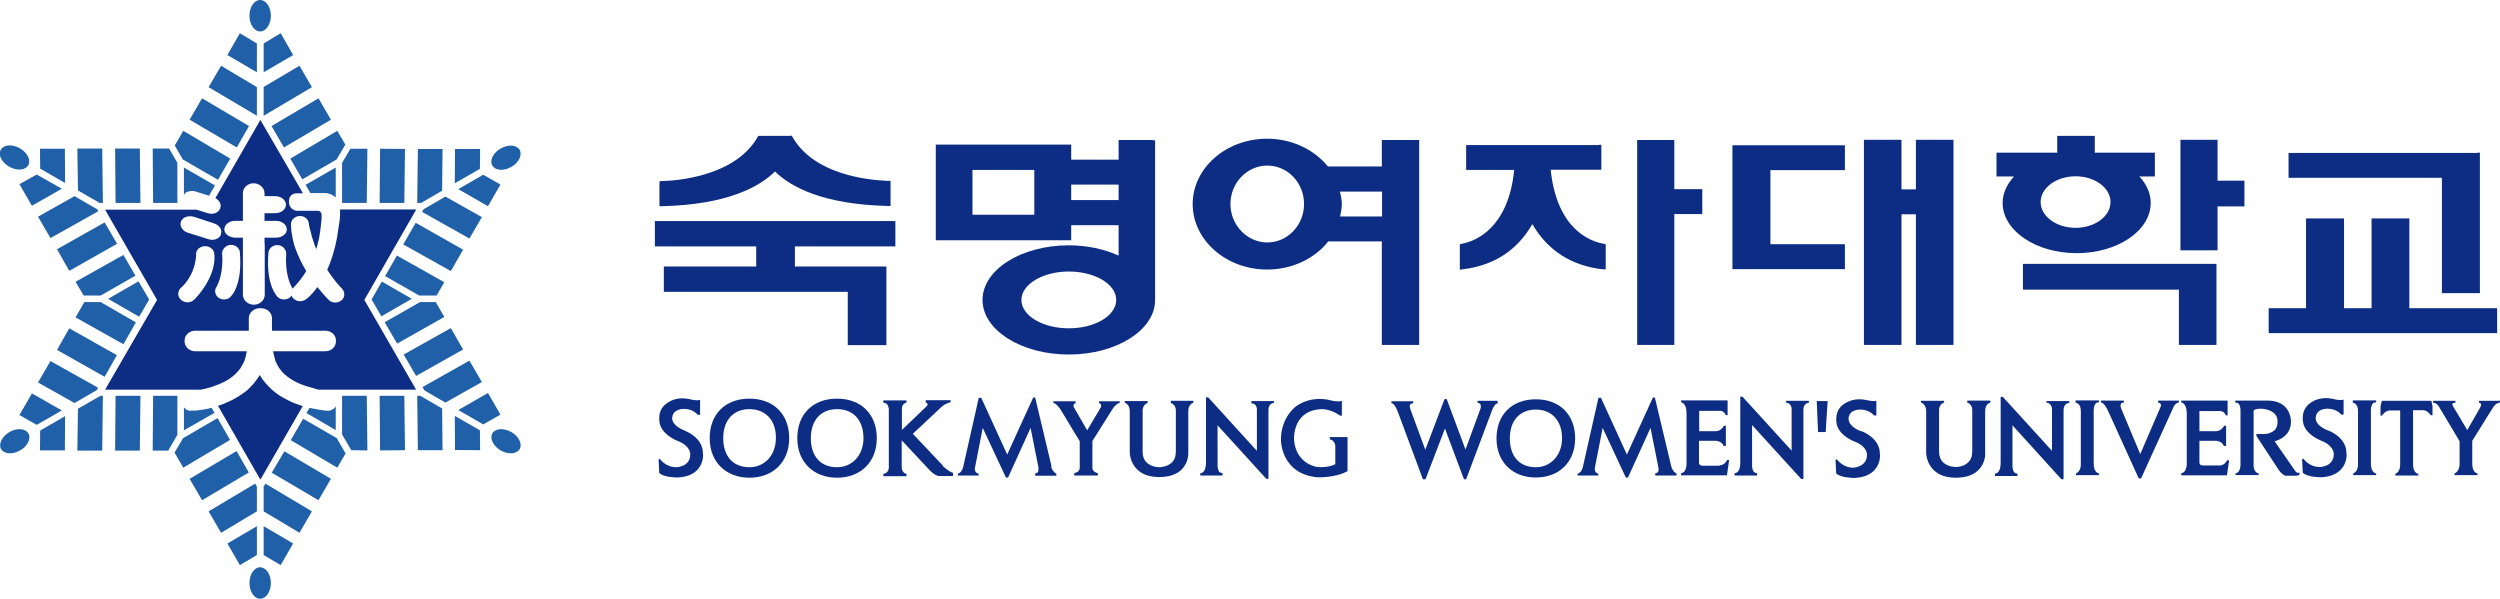 <?xml version="1.0" encoding="UTF-8"?>
<svg id="_레이어_2" data-name="레이어 2" xmlns="http://www.w3.org/2000/svg" viewBox="0 0 114.45 27.41">
  <defs>
    <style>
      .cls-1 {
        fill: #0c2d83;
      }

      .cls-2 {
        fill: #1f60a9;
      }
    </style>
  </defs>
  <g id="_레이어_1-2" data-name="레이어 1">
    <g>
      <g>
        <polygon class="cls-2" points="1.46 18.01 .89 19 1.68 19.45 2.83 18.79 1.46 18.01"/>
        <polygon class="cls-2" points="1.83 20.62 2.97 20.62 2.98 19.05 1.84 19.71 1.83 20.62"/>
        <polygon class="cls-2" points="21.98 6.82 20.83 6.82 20.82 8.39 21.97 7.73 21.98 6.82"/>
        <polygon class="cls-2" points="22.34 9.44 22.91 8.45 22.12 8 20.98 8.66 22.34 9.44"/>
        <polygon class="cls-2" points="20.98 18.77 22.12 19.43 22.91 18.98 22.34 17.99 20.98 18.77"/>
        <polygon class="cls-2" points="20.82 19.04 20.83 20.6 21.98 20.61 21.97 19.7 20.82 19.04"/>
        <polygon class="cls-2" points="2.83 8.64 1.68 7.99 .89 8.43 1.46 9.42 2.83 8.64"/>
        <polygon class="cls-2" points="2.98 8.38 2.97 6.81 1.83 6.81 1.84 7.72 2.98 8.38"/>
        <polygon class="cls-2" points="12.85 1.52 12.07 1.99 12.07 3.31 13.42 2.52 12.85 1.52"/>
        <polygon class="cls-2" points="11.76 1.99 10.98 1.52 10.41 2.52 11.76 3.31 11.76 1.99"/>
        <polygon class="cls-2" points="11.76 3.99 10.12 3.01 9.55 3.99 11.76 5.3 11.76 3.99"/>
        <polygon class="cls-2" points="13.71 3.01 12.07 3.98 12.07 5.3 14.28 3.99 13.71 3.01"/>
        <polygon class="cls-2" points="12.07 25.41 12.85 25.87 13.42 24.88 12.07 24.09 12.07 25.41"/>
        <polygon class="cls-2" points="10.98 25.87 11.76 25.41 11.76 24.09 10.41 24.88 10.98 25.87"/>
        <path class="cls-2" d="m12.4.72c0,.4-.22.72-.49.72s-.49-.32-.49-.72.22-.72.49-.72.49.32.49.72Z"/>
        <path class="cls-2" d="m12.4,26.69c0,.4-.22.72-.49.72s-.49-.32-.49-.72.22-.72.49-.72.49.32.49.72Z"/>
        <path class="cls-2" d="m23.41,7.64c-.35.2-.73.17-.87-.06-.14-.23.04-.59.38-.78.35-.2.73-.17.87.06.13.24-.04.59-.38.78Z"/>
        <path class="cls-2" d="m.92,20.62c-.35.2-.73.17-.87-.06-.13-.23.04-.58.38-.78.34-.2.73-.17.87.06.14.23-.04.59-.38.78Z"/>
        <path class="cls-2" d="m.91,6.79c.35.2.52.55.38.78-.14.23-.52.26-.87.06-.35-.2-.52-.55-.38-.78.13-.23.52-.26.87-.06Z"/>
        <path class="cls-2" d="m23.41,19.78c.35.2.51.55.38.78-.14.23-.52.26-.87.06-.34-.2-.51-.55-.38-.78.13-.23.52-.26.87-.06Z"/>
        <polygon class="cls-2" points="19.05 17.21 21.2 16 20.64 15.02 18.48 16.23 19.05 17.21"/>
        <polygon class="cls-2" points="17.38 18.12 17.4 20.62 18.54 20.61 18.51 18.12 17.38 18.12"/>
        <polygon class="cls-2" points="5.35 16.26 3.17 15.03 2.61 16.02 4.79 17.25 5.35 16.26"/>
        <polygon class="cls-2" points="5.29 18.12 5.27 20.63 6.4 20.63 6.43 18.12 5.29 18.12"/>
        <polygon class="cls-2" points="19.13 6.82 19.1 9.29 19.28 9.29 20.24 8.73 20.26 6.82 19.13 6.82"/>
        <polygon class="cls-2" points="20.39 9 19.39 9.58 19.32 9.7 21.49 10.92 22.06 9.94 20.39 9"/>
        <polygon class="cls-2" points="21.49 16.51 19.34 17.72 19.44 17.88 20.39 18.43 22.06 17.49 21.49 16.51"/>
        <polygon class="cls-2" points="20.24 18.7 19.24 18.12 19.1 18.12 19.13 20.61 20.26 20.61 20.24 18.7"/>
        <g>
          <polygon class="cls-2" points="11.68 22.14 9.55 23.41 10.12 24.39 11.76 23.41 11.76 22.28 11.68 22.14"/>
          <polygon class="cls-2" points="12.07 22.28 12.07 23.41 13.71 24.39 14.28 23.41 12.15 22.14 12.07 22.28"/>
        </g>
        <polygon class="cls-2" points="4.6 18.12 3.57 18.71 3.54 20.63 4.68 20.63 4.71 18.12 4.6 18.12"/>
        <polygon class="cls-2" points="4.49 17.75 2.31 16.53 1.74 17.51 3.41 18.45 4.43 17.86 4.49 17.75"/>
        <polygon class="cls-2" points="4.45 9.58 3.41 8.98 1.74 9.92 2.31 10.9 4.5 9.67 4.45 9.58"/>
        <polygon class="cls-2" points="4.71 9.29 4.68 6.8 3.54 6.8 3.57 8.72 4.56 9.29 4.71 9.29"/>
        <polygon class="cls-2" points="10.83 20.65 8.68 21.92 9.25 22.9 11.39 21.63 10.83 20.65"/>
        <polygon class="cls-2" points="12.44 21.64 14.58 22.9 15.15 21.92 13.02 20.66 12.44 21.64"/>
        <polygon class="cls-2" points="19.03 10.2 18.46 11.19 20.64 12.41 21.2 11.43 19.03 10.2"/>
        <polygon class="cls-2" points="18.51 9.29 18.54 6.82 17.4 6.81 17.38 9.29 18.51 9.29"/>
        <polygon class="cls-2" points="13 6.75 15.15 5.48 14.58 4.5 12.43 5.77 13 6.75"/>
        <polygon class="cls-2" points="11.4 5.77 9.25 4.5 8.68 5.48 10.84 6.75 11.4 5.77"/>
        <polygon class="cls-2" points="4.79 10.18 2.61 11.41 3.17 12.4 5.36 11.16 4.79 10.18"/>
        <polygon class="cls-2" points="6.43 9.29 6.4 6.8 5.27 6.8 5.29 9.29 6.43 9.29"/>
        <polygon class="cls-2" points="17.61 14.75 18.18 15.73 20.34 14.51 19.95 13.83 19.23 13.83 17.61 14.75"/>
        <polygon class="cls-2" points="15.41 7.3 15.81 6.62 15.44 5.99 13.29 7.26 13.84 8.21 15.41 7.3"/>
        <polygon class="cls-2" points="15.66 9.29 16.79 9.29 16.82 6.81 16.04 6.81 15.66 7.46 15.66 9.29"/>
        <polygon class="cls-2" points="18.17 11.7 17.63 12.64 19.19 13.53 19.99 13.53 20.34 12.92 18.17 11.7"/>
        <polygon class="cls-2" points="15.66 18.12 15.66 19.89 16.08 20.61 16.82 20.62 16.79 18.12 15.66 18.12"/>
        <polygon class="cls-2" points="13.88 19.17 13.31 20.15 15.44 21.41 15.82 20.76 15.42 20.06 13.88 19.17"/>
        <polygon class="cls-2" points="8.38 20.06 7.99 20.72 8.39 21.41 10.53 20.14 9.96 19.14 8.38 20.06"/>
        <polygon class="cls-2" points="8.12 18.12 7.01 18.12 6.99 20.63 7.7 20.63 8.12 19.91 8.12 18.12"/>
        <polygon class="cls-2" points="4.61 13.83 3.86 13.83 3.46 14.53 5.65 15.76 6.22 14.76 4.61 13.83"/>
        <polygon class="cls-2" points="6.2 12.62 5.65 11.67 3.46 12.9 3.83 13.53 4.61 13.53 6.2 12.62"/>
        <polygon class="cls-2" points="8.8 7.55 9.98 8.23 10.54 7.26 8.39 5.99 8 6.66 8.37 7.3 8.8 7.55"/>
        <polygon class="cls-2" points="8.12 9.29 8.12 7.45 7.74 6.8 6.99 6.8 7.01 9.29 8.12 9.29"/>
        <path class="cls-2" d="m8.57,8.79c.11-.05.25-.07.39-.02l.61.19.27-.47-1.42-.82v1.24c.04-.05.09-.1.15-.13Z"/>
        <path class="cls-2" d="m14.76,8.84h.17s.25.02.44.2v-1.37l-1.38.79.22.38h.55Z"/>
        <path class="cls-2" d="m8.93,18.79c-.06,0-.12.01-.17.01-.02,0-.03,0-.05,0-.02,0-.05,0-.05,0-.08-.02-.15-.05-.2-.11-.01-.01-.02-.03-.04-.04v1.05l1.4-.8-.13-.23c-.28.07-.54.11-.75.13Z"/>
        <path class="cls-2" d="m15.09,18.8s-.04.01-.05,0c-.02,0-.05,0-.07,0-.05,0-.09,0-.13-.01-.16-.02-.33-.05-.53-.09-.04,0-.09-.02-.14-.03l-.14.24,1.34.78v-1.09c-.06.1-.16.17-.28.2Z"/>
        <path class="cls-1" d="m13.59,18.5c-.12-.04-.24-.09-.35-.15-.08-.04-.16-.08-.23-.12,0,0-.01,0-.02-.01-.05-.03-.11-.06-.16-.09-.06-.04-.12-.08-.18-.13,0,0-.01,0-.02-.01-.06-.05-.12-.1-.18-.15-.22-.2-.41-.42-.56-.67-.15.25-.34.48-.56.68-.07.06-.13.11-.21.16,0,0,0,0,0,0-.11.08-.23.16-.36.23-.03.02-.07.04-.11.06-.04.02-.08.04-.12.06-.11.05-.23.1-.35.15-.07.02-.14.05-.2.07l1.94,3.38,1.94-3.37c-.09-.03-.17-.05-.26-.09Z"/>
        <polygon class="cls-2" points="17.46 14.48 18.85 13.68 17.48 12.89 17.01 13.71 17.46 14.48"/>
        <polygon class="cls-2" points="6.34 12.88 4.95 13.68 6.37 14.5 6.83 13.71 6.34 12.88"/>
        <path class="cls-1" d="m19.04,9.59h-3.47s0,.02,0,.03h0c0,.47-.03.48-.08.85-.01.09-.03.17-.04.26,0,0,0,.02,0,.02-.02.14-.05.27-.08.4,0,0,0,.01,0,.02-.02.08-.04.16-.06.23-.09.37-.21.68-.33.95.18.28.39.56.65.84,0,0,.01.01.02.02.07.07.11.16.11.26,0,.03,0,.06-.01.1-.02.07-.05.12-.1.17,0,0,0,0-.01,0-.08.07-.18.11-.29.11s-.21-.04-.28-.1h0s-.24-.23-.54-.61c-.28.4-.51.55-.51.55h0c-.07.06-.17.1-.28.1-.18,0-.34-.11-.39-.26-.07.11-.2.18-.35.18-.09,0-.18-.03-.25-.08,0,0,0,0,0,0-.04-.03-.08-.07-.1-.11-.17-.22-.46-.78-.36-1.96h0s0,0,0,0c0-.05.03-.1.05-.15.07-.11.2-.19.35-.19s.28.07.35.19c.04.06.06.12.06.19,0,.03,0,.05,0,.08,0,.09-.07.85.26,1.47.01.02.02.04.03.07.02-.03.05-.06.08-.09.22-.23.4-.47.55-.72-.18-.3-.35-.64-.48-.99-.03-.08-.05-.15-.08-.23,0,0,0-.01,0-.02-.04-.13-.07-.26-.09-.4,0,0,0-.01,0-.02-.02-.08-.03-.17-.04-.26,0-.07-.01-.13-.01-.2h0s0-.01,0-.02c0-.21.18-.38.41-.38s.39.15.41.35h0s0,.09.05.25c.02.07.04.16.07.26,0,0,0,.02,0,.02.03.12.08.25.13.4,0,0,0,.01,0,.02.03.07.06.14.09.21.02-.07.04-.14.06-.21,0,0,0-.01,0-.02.04-.14.07-.27.09-.4,0,0,0-.01,0-.02.02-.09.03-.17.04-.26.04-.34.06-.46.05-.68-.03-.18-.18-.16-.18-.16h-.92c-.22,0-.39-.18-.39-.39,0-.05,0-.11.01-.16.04-.14.15-.24.32-.25h.08s.23,0,.23,0l-1.95-3.36-2.06,3.58c.19.1.29.3.22.47-.07.2-.33.3-.57.22l-.51-.16h-4.19l2.38,4.13-2.38,4.11h4.38c.14-.03.29-.06.45-.11.39-.13.83-.3,1.15-.62.08-.08.14-.15.21-.24,0,0,0-.01.01-.02.08-.12.14-.24.2-.38,0,0,0-.01,0-.02.02-.07.05-.15.06-.23.01-.05.02-.1.03-.14h-2.37c-.26,0-.48-.2-.48-.45v-.04c0-.25.22-.45.48-.45h2.46v-.58c0-.24.23-.45.5-.45h.05c.28,0,.51.2.51.45v.58h2.45c.26,0,.48.2.48.45v.04c0,.25-.22.45-.48.45h-2.4s.02.1.03.14c.02.08.04.15.06.23,0,0,0,.02,0,.02.05.14.12.27.19.38,0,0,.01.01.02.02.06.09.13.18.21.25.39.35.81.51,1.26.63.12.03.21.06.3.09h4.48l-2.37-4.11,2.37-4.13Zm-10.76.56c.03-.07.08-.13.15-.18.12-.07.27-.09.43-.05l.95.31c.14.05.24.14.29.24.04.08.04.17.01.26,0,0,0,0,0,0,0,0,0,.01,0,.02-.08.19-.34.28-.57.2l-.63-.2-.07-.02-.25-.08c-.11-.03-.19-.1-.25-.18-.01-.02-.02-.03-.03-.05-.05-.09-.06-.19-.02-.28Zm1.54,1.54c.05,1.03-.84,1.94-.9,2-.08.09-.2.15-.33.15-.08,0-.16-.02-.23-.06-.08-.05-.15-.12-.18-.21,0,0,0,0,0,0-.01-.04-.02-.07-.02-.12,0-.12.06-.23.15-.3,0,0,.02-.02.03-.02.68-.69.64-1.53.64-1.53h0c0-.07.04-.14.09-.2.08-.08.19-.13.32-.13s.24.05.32.13c.06.06.1.15.1.24,0,.02,0,.03,0,.05Zm.79,1.83s-.06.08-.1.11c0,0,0,0,0,0-.07.05-.16.08-.25.08-.23,0-.41-.17-.41-.38,0-.07.02-.14.06-.19.33-.62.27-1.38.26-1.47,0-.03,0-.05,0-.08,0-.07.02-.14.06-.19.07-.11.2-.19.35-.19s.28.07.35.19c.03.04.05.09.05.15h0s0,0,0,0h0c.1,1.19-.19,1.75-.36,1.96Zm1.51-2.37v2.34c0,.25-.22.46-.5.46h0c-.27,0-.5-.21-.5-.46v-2.61h-.35c-.14,0-.27-.05-.36-.12,0,0-.02-.01-.03-.02-.07-.07-.11-.15-.11-.24h0c0-.22.23-.39.5-.39h.35v-1.26c0-.1.03-.19.09-.27.09-.12.24-.19.4-.19h0c.27,0,.5.21.5.46v.13h.48c.27,0,.5.17.5.39s-.22.39-.5.39h-.48v.35h.52c.27,0,.49.17.5.38,0,0,0,0,0,.01,0,.09-.04.18-.11.24,0,0-.02.02-.03.02-.09.08-.22.12-.36.12h-.52v.27Z"/>
      </g>
      <g>
        <path class="cls-1" d="m40.88,10.12h-10.9v1.16h4.64v.92h-4.23v1.16h8.42v2.44h1.77v-3.6h-4.19v-.92h4.6v-1.16h-.11Z"/>
        <path class="cls-1" d="m36.18,6.22h-1.47l-.03.06c-1.01,1.76-3.6,1.99-4.37,2.01h-.11s-.01.12-.01.12v1.03h.11c3-.07,4.47-.89,5.18-1.59.71.7,2.18,1.51,5.18,1.58h.11s0-1.15,0-1.15h-.13c-.99-.04-3.39-.31-4.36-2.01l-.03-.06h-.06Z"/>
        <path class="cls-1" d="m52.77,6.41h-1.56v.9h-2.17v-.69h-6.2v4.38h6.2v-.69h2.17v1.39c-.67-.3-1.45-.47-2.28-.47-2.18,0-3.95,1.12-3.95,2.5s1.77,2.5,3.95,2.5,3.95-1.12,3.95-2.49v-7.32s-.11,0-.11,0Zm-5.42,1.37v2.05h-2.83v-2.05h2.83Zm3.86.67v.71h-2.17v-.71h2.17Zm-4.45,5.28c0-.71.97-1.3,2.17-1.3s2.17.58,2.17,1.3-.97,1.3-2.17,1.3-2.17-.58-2.17-1.3Z"/>
        <path class="cls-1" d="m54.6,9.34c0,1.65,1.53,3,3.41,3,1.12,0,2.16-.48,2.8-1.29h2.45v4.74h1.71V6.41h-1.71v1.21h-2.47c-.64-.79-1.67-1.27-2.78-1.27-1.88,0-3.41,1.34-3.41,3Zm1.73,0c0-.97.76-1.76,1.69-1.76s1.68.79,1.68,1.76-.76,1.76-1.68,1.76-1.69-.79-1.69-1.76Zm6.94-.58v1.15h-1.92c.04-.19.08-.38.08-.56s-.04-.39-.09-.58h1.92Z"/>
        <g>
          <path class="cls-1" d="m84.35,6.65h-3.91s-1.13,0-1.13,0v5.67h5.15v-1.14h-3.41v-3.39h3.41v-1.14h-.11Z"/>
          <path class="cls-1" d="m89.32,6.4h-1.61v2.27h-.66v-2.27h-1.72v9.39h1.72v-5.98h.66v5.98h1.72V6.4h-.11Z"/>
        </g>
        <g>
          <path class="cls-1" d="m73.21,6.64h-6.09v1.14h2.2c-.27,2.67-1.76,3.26-2.4,3.38l-.09.02v1.17l.12-.02c1.44-.17,2.51-.87,3.2-2.07.7,1.2,1.78,1.91,3.24,2.07h.12s0-1.15,0-1.15l-.09-.02c-.65-.11-2.15-.69-2.43-3.39h2.32v-1.14h-.11Z"/>
          <path class="cls-1" d="m76.54,6.41h-1.59v9.38h1.7v-5.99h1.28v-1.14h-1.28v-2.25h-.11Z"/>
        </g>
        <path class="cls-1" d="m101.4,6.4h-1.58v5.06h1.7v-2.01h1.23v-1.18h-1.23v-1.87h-.11Z"/>
        <path class="cls-1" d="m101.36,12.08h-8.75v1.18h7.14v2.53h1.72v-3.71h-.11Z"/>
        <path class="cls-1" d="m95.79,6.22h-1.61v.77h-2.78v1.09h.8c-.33.36-.52.78-.52,1.21,0,1.27,1.52,2.3,3.39,2.3s3.39-1.03,3.39-2.3c0-.43-.18-.85-.52-1.21h.71v-1.09h-2.75v-.77h-.11Zm-2.37,3.03c0-.65.72-1.18,1.6-1.18s1.6.53,1.6,1.18-.72,1.18-1.6,1.18-1.6-.53-1.6-1.18Z"/>
        <g>
          <path class="cls-1" d="m113.41,7h-8.64v1.14h7.02v5.28h1.74v-6.43h-.11Z"/>
          <path class="cls-1" d="m110.19,10h-1.62v4.11h-1.26v-4.11h-1.74v4.11h-1.71v1.14h10.46v-1.14h-4.02v-4.11h-.11Z"/>
        </g>
      </g>
      <g>
        <path class="cls-1" d="m31.37,19.72c-.69-.26-.6-.62-.59-.63.05-.38.51-.37.53-.37.44,0,.63.27.63.27h0s.11,0,.11,0v-.68h-.03c-.15.05-.46-.04-.47-.04-.75-.16-1.15.3-1.16.31-.34.35-.17.89-.16.9.18.49.8.71.83.72.56.23.54.59.54.6,0,.57-.61.59-.64.59-.49,0-.74-.37-.74-.37v-.02s-.07.04-.07.04c0,.02.03.61.03.61.2.21.81.21.84.21.42-.02.74-.15.94-.39.27-.32.23-.71.22-.72,0-.73-.82-1.03-.83-1.03Z"/>
        <path class="cls-1" d="m34.31,18.25c-1.11,0-1.82.71-1.82,1.81s.75,1.81,1.82,1.81,1.82-.71,1.82-1.81-.72-1.81-1.82-1.81Zm1.21,1.81c0,.77-.51,1.33-1.21,1.33-.75,0-1.2-.5-1.2-1.33s.47-1.33,1.2-1.33c.34,0,.63.11.85.32.24.24.37.59.36,1.01Z"/>
        <path class="cls-1" d="m38.32,18.25c-1.11,0-1.82.71-1.82,1.81s.75,1.81,1.82,1.81,1.82-.71,1.82-1.81-.72-1.81-1.82-1.81Zm1.21,1.81c0,.77-.51,1.33-1.21,1.33-.75,0-1.2-.5-1.2-1.33s.47-1.33,1.2-1.33c.34,0,.64.11.85.32.24.24.36.59.36,1.01Z"/>
        <path class="cls-1" d="m43.17,21.32s-1.35-1.43-1.38-1.46c.03-.03,1.32-1.24,1.32-1.24.21-.17.38-.2.39-.2h.02v-.1h-1.14v.11h.01s.07.04.08.06c0,0,0,0,0,.01,0,.04-.03.08-.05.1,0,0-.96.92-1.13,1.08v-.98c0-.21.19-.27.2-.27h.01v-.1h-1.06v.11h.02c.21,0,.22.26.23.27v2.69c0,.25-.22.29-.23.29h-.02v.11h1.06v-.11h-.02c-.19-.05-.2-.28-.2-.29v-1.24c.07.07,1.2,1.28,1.2,1.28.28.32.47.35.48.35h.67s0-.15,0-.15h-.02c-.18-.05-.44-.3-.45-.31Z"/>
        <path class="cls-1" d="m48.14,21.35l-.75-3.15h-.09s-1.05,2.29-1.19,2.61c-.04-.08-1.19-2.6-1.19-2.6h-.09s-.02-.01-.02-.01l-.71,3.15c-.06.29-.23.33-.23.33h-.02v.09h.95v-.09h-.02c-.13-.04-.15-.14-.15-.2,0-.03,0-.05,0-.05,0,0,.3-1.54.36-1.84.05.11,1.06,2.27,1.06,2.27h.1s.87-1.92,1.03-2.27c.02.12.36,1.81.36,1.81,0,.04,0,.07,0,.1,0,.06-.01.1-.04.13-.04.04-.09.04-.09.04h-.02s0,.11,0,.11h.97v-.09c-.2-.12-.24-.33-.24-.33Z"/>
        <path class="cls-1" d="m50.31,18.37v.08h.01s.06.02.08.07c0,.02.01.03.01.05,0,.02,0,.04-.01.07,0,0-.54.91-.63,1.06-.03-.06-.61-1.06-.61-1.06,0,0-.03-.07,0-.13l.08-.06h0v-.08h-1.02v.08h.02s.14.02.35.36l.84,1.39v1.25s-.03.18-.23.2h-.02v.12h1.08v-.11h-.02s-.23-.06-.23-.23v-1.24s.87-1.38.87-1.38c0,0,.16-.3.36-.36h.02v-.08h-.96Z"/>
        <path class="cls-1" d="m53.6,18.37v.08h.01c.23.09.22.33.22.34v1.88c0,.22-.06.39-.19.51-.22.21-.57.21-.57.21,0,0-.35,0-.57-.21-.13-.12-.19-.29-.19-.51v-1.88s-.01-.25.22-.34h.01v-.09h-1.05v.08h.01s.22.07.22.38v1.91s.02,1.11,1.34,1.11c.46,0,.82-.12,1.05-.36.31-.32.29-.73.29-.75v-1.91c0-.31.21-.37.22-.38h.01v-.09h-1.05Z"/>
        <path class="cls-1" d="m57.29,18.47h.02c.2,0,.23.22.23.23v1.94c-.07-.08-2.23-2.45-2.23-2.45h-.08s-.02,0-.02,0v3c0,.46-.23.47-.24.47h-.02v.11h1.02v-.11h-.02s-.09-.02-.12-.05c-.09-.09-.09-.27-.09-.32,0,0,0-1.72,0-1.82.07.08,2.23,2.45,2.23,2.45h.08s.02,0,.02,0v-3.15c0-.3.22-.32.23-.32h.02v-.09h-1.03v.09Z"/>
        <path class="cls-1" d="m60.88,20.12h.02s.18.02.23.27v.86s-.29.17-.81.13c-.01,0-.99-.11-1.08-1.25,0,0-.04-.59.32-1,.21-.24.52-.38.92-.4,0,0,.45-.02.87.3h.06s.02,0,.02,0v-.67h-.03s-.16.05-.47-.03c0,0-.82-.26-1.57.25,0,0-.72.48-.72,1.56,0,.02,0,1.55,1.66,1.71,0,0,.81.04,1.39-.28v-1.56s-.81,0-.81,0v.1Z"/>
        <path class="cls-1" d="m85.22,19.75c-.68-.25-.59-.62-.59-.63.05-.38.51-.37.53-.37.43,0,.63.27.63.27h0s.11,0,.11,0v-.67s-.02,0-.02,0c-.14.04-.46-.04-.46-.04-.74-.15-1.15.3-1.15.31-.33.35-.17.89-.16.89.18.49.8.71.83.72.56.23.53.59.53.59,0,.56-.61.59-.63.59-.48,0-.73-.37-.74-.37v-.02s-.07.04-.07.04c0,.02.03.61.03.61.2.21.81.21.84.21.42-.02.74-.15.94-.39.27-.32.23-.7.22-.72,0-.73-.82-1.02-.83-1.03Z"/>
        <path class="cls-1" d="m70.31,18.28c-1.09,0-1.8.7-1.8,1.79s.74,1.79,1.8,1.79,1.8-.7,1.8-1.79-.71-1.79-1.8-1.79Zm1.2,1.79c0,.76-.51,1.32-1.2,1.32-.74,0-1.19-.49-1.19-1.32s.47-1.32,1.19-1.32c.34,0,.63.11.84.32.24.24.36.58.36,1Z"/>
        <path class="cls-1" d="m76.51,21.35s-.75-3.15-.75-3.15h-.09s-1.04,2.29-1.19,2.61c-.04-.08-1.19-2.6-1.19-2.6h-.09s-.02-.01-.02-.01l-.71,3.15c-.06.29-.23.33-.23.33h-.02v.09h.95v-.09h-.01c-.13-.04-.15-.14-.15-.2,0-.03,0-.05,0-.05,0,0,.3-1.54.36-1.84.05.11,1.06,2.27,1.06,2.27h.1s.87-1.92,1.03-2.27c.02.12.36,1.8.36,1.8,0,.03.01.07.01.1,0,.06-.01.1-.04.13-.04.04-.09.04-.09.04h-.02s0,.11,0,.11h.97v-.09c-.2-.12-.24-.33-.24-.33Z"/>
        <path class="cls-1" d="m81.76,18.44h.02c.2,0,.23.23.24.23v1.96c-.07-.08-2.25-2.47-2.25-2.47h-.08s-.02,0-.02,0v3.03c0,.46-.23.47-.24.47h-.02v.11h1.03v-.11h-.02s-.09-.02-.12-.05c-.09-.09-.09-.27-.09-.32v-1.83c.07.08,2.25,2.47,2.25,2.47h.08s.02,0,.02,0v-3.17c0-.3.23-.32.23-.32h.02v-.09h-1.04v.09Z"/>
        <path class="cls-1" d="m68.56,18.45v-.1h-.92v.09h.02s.07.01.11.07c.02.02.02.05.02.09,0,.02,0,.05,0,.07,0,0-.6,1.65-.7,1.91-.04-.1-.86-2.31-.86-2.31h-.1s-.84,2.22-.88,2.32c-.04-.1-.68-1.85-.68-1.85,0,0-.03-.07-.03-.15,0-.03,0-.05.02-.07.02-.03.06-.05.12-.06h.02v-.09h-1v.09h.02s.13,0,.29.44l1.13,3.04h.12s.85-2.22.89-2.32c.04.1.87,2.32.87,2.32h.1l1.18-3.14c.03-.09.14-.33.25-.33h.02Z"/>
        <path class="cls-1" d="m78.72,21.32h-.79s-.15,0-.15-.14v-1h.78s.28.02.34.23h0s.11.01.11.01v-.93h-.09s-.11.25-.38.25h-.75s0-.89,0-.93h.97s.18,0,.24.19h0s.09.01.09.01v-.68h-2.13v.09h.02s.23.04.23.5v2.28s.02.41-.23.46h-.02v.1h2.1l.1-.7h-.09s-.11.24-.34.24Z"/>
        <polygon class="cls-1" points="83.17 18.36 83.23 19.78 83.58 19.78 83.67 18.36 83.65 18.36 83.17 18.36"/>
        <path class="cls-1" d="m106.61,19.72c-.69-.26-.6-.62-.59-.64.05-.38.51-.37.53-.37.44,0,.63.27.63.27h0s.11,0,.11,0v-.68h-.03c-.15.05-.46-.04-.47-.04-.75-.16-1.16.3-1.16.31-.34.36-.17.89-.16.9.18.49.81.71.83.72.56.23.54.59.54.6,0,.57-.61.59-.64.59-.49,0-.74-.37-.74-.37v-.02s-.07.04-.07.04c0,.02.03.61.03.61.2.21.82.21.84.21.43-.02.74-.16.94-.39.27-.32.23-.71.22-.72,0-.73-.82-1.03-.83-1.03Z"/>
        <path class="cls-1" d="m90.06,18.35v.08h.01c.23.09.22.34.22.34v1.89c0,.22-.06.39-.19.51-.22.22-.57.21-.57.21,0,0-.35,0-.57-.21-.13-.12-.19-.3-.19-.51v-1.89s-.01-.25.22-.34h.01v-.08h-1.06v.08h.01s.23.07.23.39v1.93s.02,1.12,1.35,1.12c.47,0,.82-.12,1.06-.37.31-.32.3-.74.29-.76v-1.93c0-.31.22-.38.23-.38h.01v-.09h-1.06Z"/>
        <path class="cls-1" d="m93.68,18.44h.02c.2,0,.23.23.24.24v1.96c-.07-.08-2.25-2.47-2.25-2.47h-.08s-.02,0-.02,0v3.03c0,.46-.23.48-.24.48h-.02v.11h1.03v-.11h-.02s-.09-.01-.12-.05c-.09-.09-.09-.28-.09-.33v-1.83c.07.08,2.24,2.47,2.24,2.47h.08s.02,0,.02,0v-3.17c0-.3.23-.32.24-.32h.02v-.09h-1.04v.09Z"/>
        <path class="cls-1" d="m101.63,21.31h-.79s-.15,0-.15-.14v-.99h.77s.28.02.34.23h0s.11.01.11.01v-.93h-.09s-.12.25-.38.25h-.75s0-.89,0-.92h.96s.18,0,.24.19h0s.09.01.09.01v-.68h-2.12v.09h.02s.23.04.23.5v2.27s.02.41-.23.46h-.02v.1h2.09l.1-.69h-.09s-.11.24-.34.24Z"/>
        <path class="cls-1" d="m95.02,18.35v.09h.02s.22.02.22.38v2.42s.02.34-.22.43v.06s-.01.02-.01.02h1.06v-.08h-.02s-.22-.04-.22-.44v-2.46s0-.2.09-.3c.03-.03.08-.05.13-.05h.02v-.09h-1.06Z"/>
        <path class="cls-1" d="m107.71,18.35v.09h.02s.22.02.22.38v2.42s.02.34-.22.43v.06s-.01.02-.01.02h1.06v-.08h-.02s-.22-.04-.22-.44v-2.46s0-.2.09-.3c.03-.03.08-.05.13-.05h.02v-.09h-1.06Z"/>
        <path class="cls-1" d="m98.8,18.35v.09h.02s.06,0,.09.05c.01.02.02.03.02.06,0,.02,0,.05-.02.08,0,0-.8,1.86-.93,2.16-.04-.09-.86-2.06-.86-2.06,0,0-.04-.09-.04-.16,0-.03,0-.06.02-.09.02-.03.06-.05.11-.05h.02v-.09h-1.05v.09h.02s.14,0,.33.43c0,0,1.38,3.04,1.38,3.04h.11s1.5-3.3,1.5-3.3c0,0,.1-.17.21-.17h.02v-.09h-.96Z"/>
        <path class="cls-1" d="m105.09,21.58s-.87-1.25-.96-1.38c.14-.03.75-.23.75-.89,0,0,0,0,0-.02,0-.08-.02-.41-.26-.66-.19-.19-.46-.29-.81-.29h-1.48v.09h.02s.06,0,.12.04c.07.06.1.18.1.34v2.45s.01.36-.21.41h-.02v.08h1.06v-.08h-.02s-.21-.05-.21-.36v-2.52s.07-.08.33-.08c0,0,.63,0,.75.44,0,0,.07.3-.08.5,0,0-.17.22-.53.22h-.34v.09s1.03,1.57,1.03,1.57c0,0,.15.21.3.25h.45s.14,0,.19-.05v-.06s0-.03,0-.03h-.03s-.08.04-.17-.08Z"/>
        <path class="cls-1" d="m111.3,18.35h-2.26l-.06.25v.43h.06s.16-.24.37-.24h.47v2.48c0,.07-.01.34-.22.42v.06s-.01.02-.01.02h1.06v-.08h-.02s-.22-.04-.22-.44v-2.47h.46c.21,0,.35.23.35.23h.06s.02,0,.02,0v-.42s-.05-.23-.05-.23v-.02Z"/>
        <path class="cls-1" d="m114.43,18.35h-.94v.09h.02s.05.02.07.04c0,.01,0,.03,0,.04,0,.06-.03.13-.05.16,0,0-.55.95-.58,1.01-.03-.06-.66-1.11-.66-1.11-.01-.03-.02-.05-.02-.07,0-.01,0-.02,0-.03.02-.04.1-.04.12-.04h.02s0-.09,0-.09h-1.02v.09h.02c.13,0,.23.15.23.15l.96,1.61v1.04s.01.34-.23.43v.06s-.01.02-.01.02h1.06v-.08h-.02s-.22-.04-.22-.44v-1.05s.94-1.51.94-1.51c.14-.23.31-.24.31-.24h.02v-.09h-.02Z"/>
      </g>
    </g>
  </g>
</svg>
